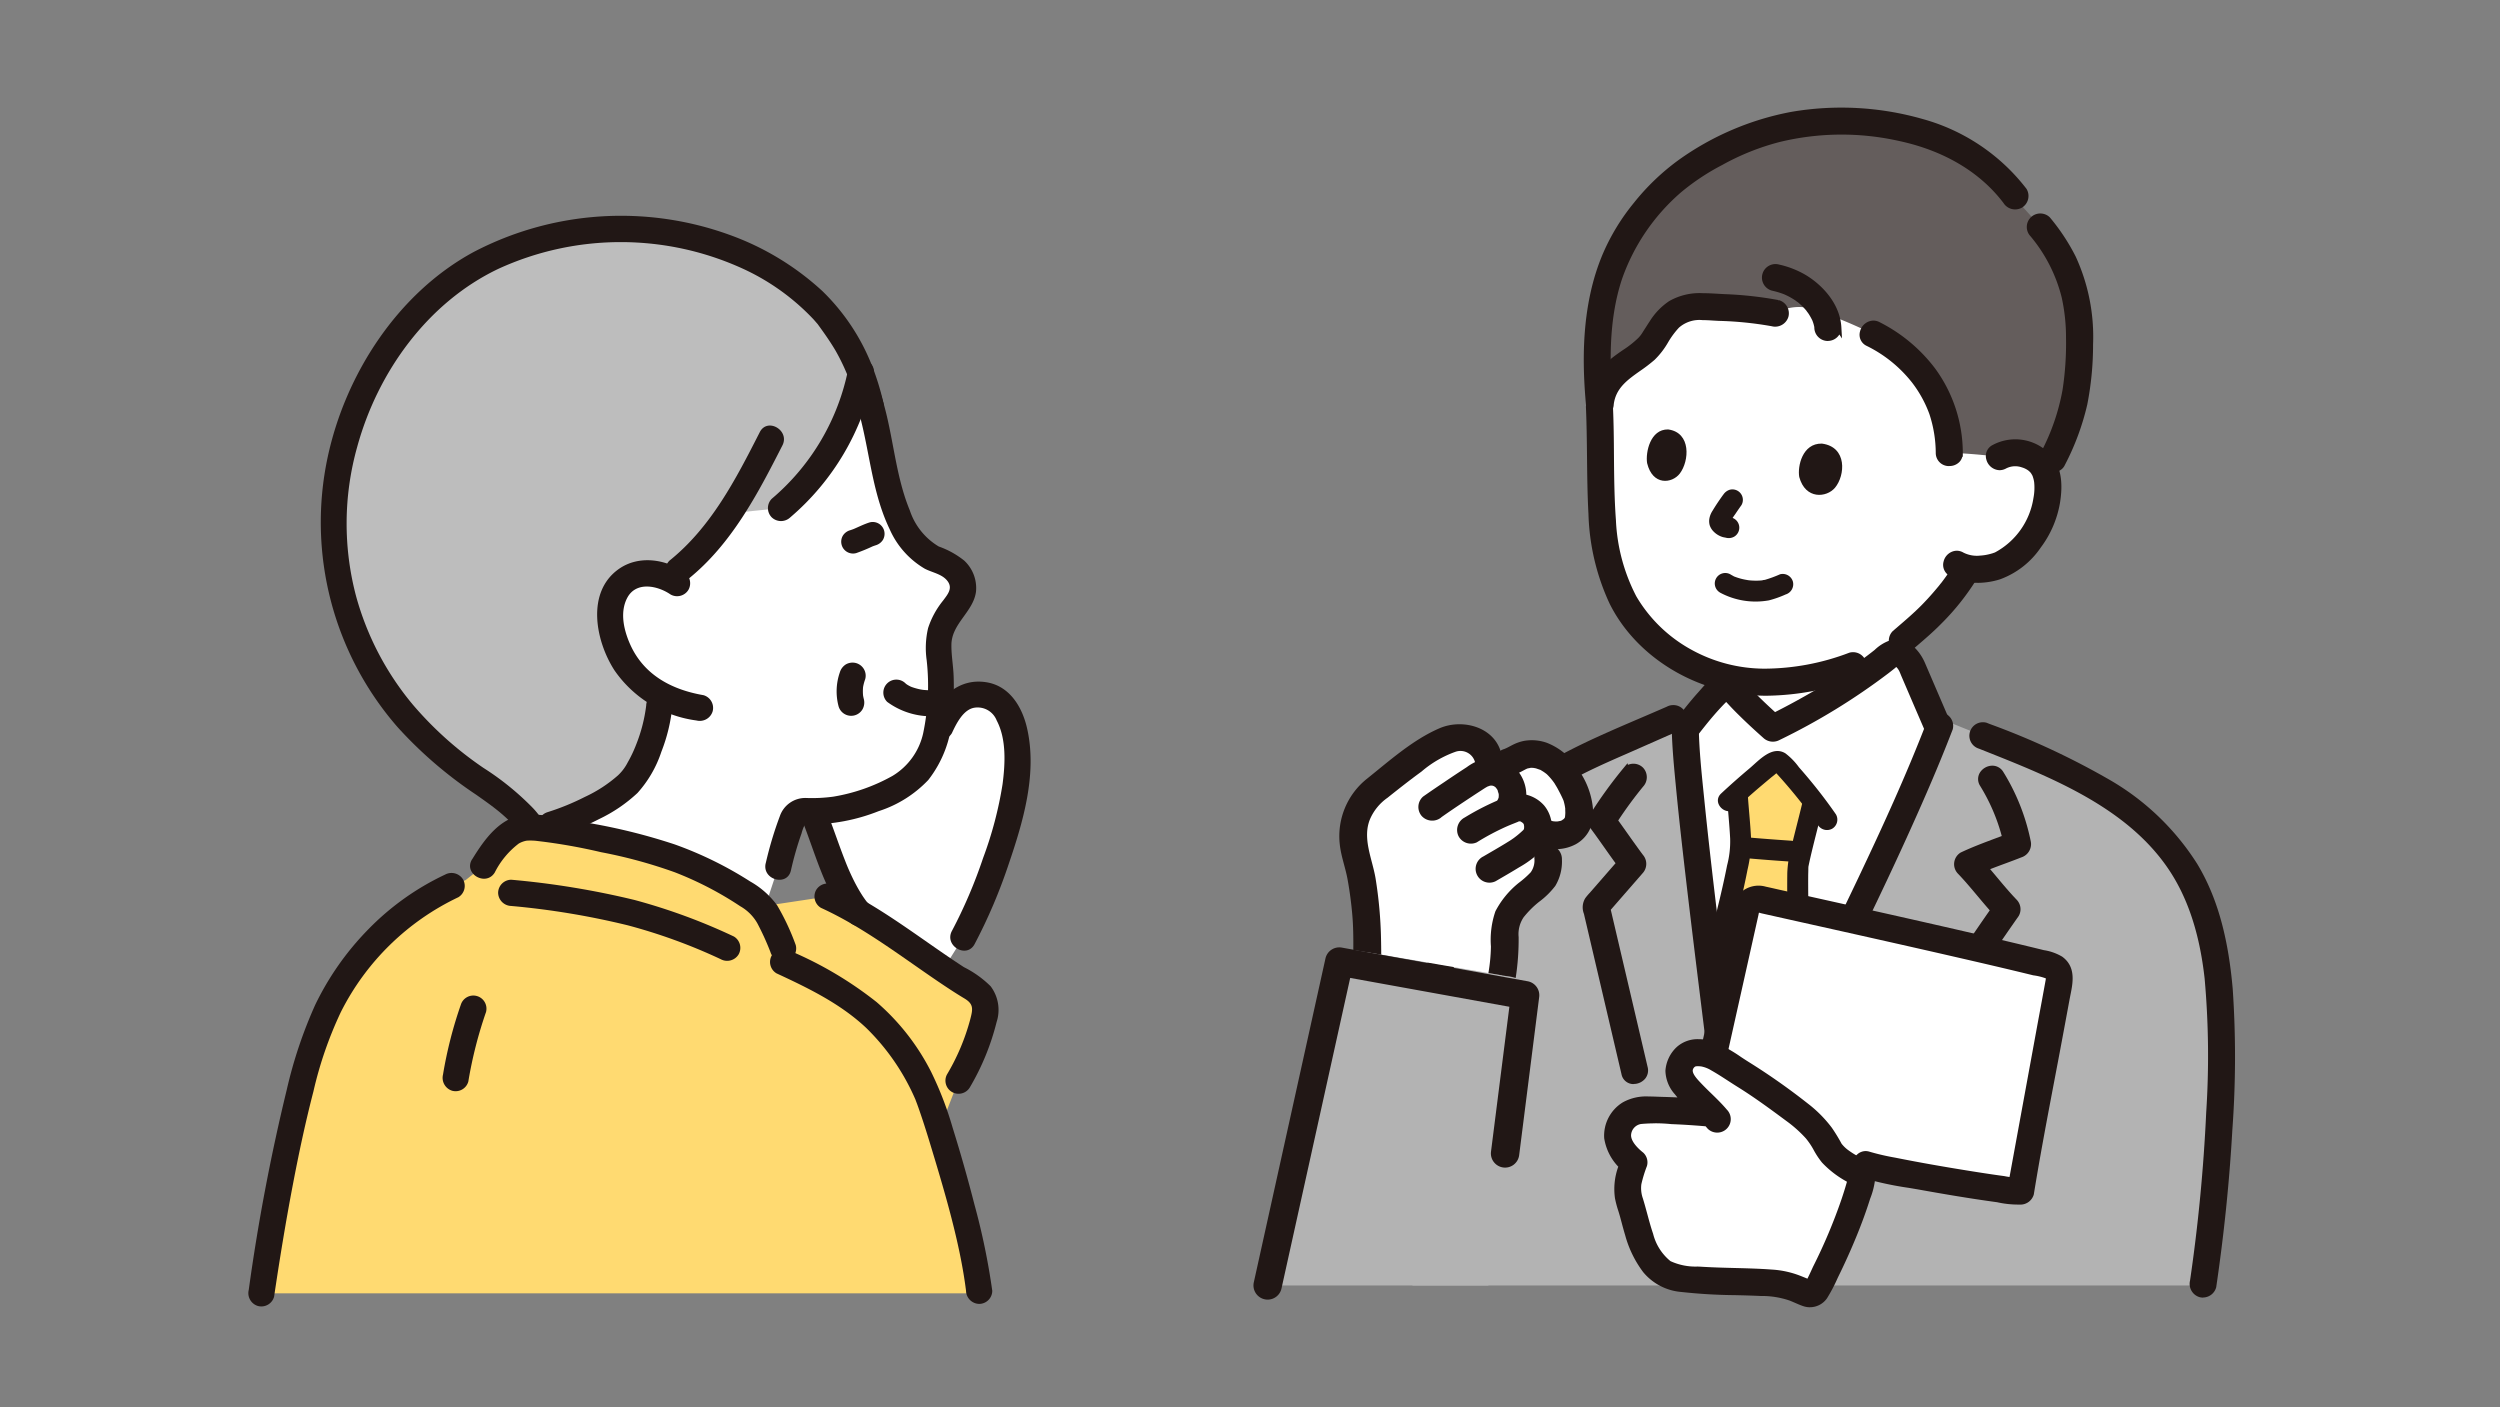 <svg xmlns="http://www.w3.org/2000/svg" xmlns:xlink="http://www.w3.org/1999/xlink" width="302" height="170" viewBox="0 0 302 170">
  <rect x="0" y="0" width="302" height="170" fill="#808080" stroke="none"/>
  <defs>
    <clipPath id="clip-path">
      <rect id="長方形_556" data-name="長方形 556" width="240" height="144.919" fill="none"/>
    </clipPath>
  </defs>
  <g id="about_ability_img07" transform="translate(-333 -2305)">
    <rect id="長方形_549" data-name="長方形 549" width="302" height="170" transform="translate(333 2305)" fill="none"/>
    <g id="グループ_887" data-name="グループ 887" transform="translate(363 2318)">
      <g id="グループ_886" data-name="グループ 886" clip-path="url(#clip-path)">
        <path id="パス_2446" data-name="パス 2446" d="M332.734,165.007c-1.459-11.839-3.142-25.882-3.24-30.7.829-1.072,1.514-1.949,2.291-2.847.585-.676,1.224-1.364,2.017-2.156a1.064,1.064,0,0,1,1.277-.046,56.1,56.1,0,0,0,4.993,4.91,71.845,71.845,0,0,0,14-8.745c.981-.8,2.121-.018,2.679,1.013l3.009,7,.336.781c-5.615,14.5-16.006,34.529-22.678,47.947H334.8c-.26-2.689-1.114-9.458-2.062-17.16" transform="translate(-155.915 -59.195)" fill="#fff"/>
        <path id="パス_2447" data-name="パス 2447" d="M269.408,183.214c.607-4.607,1.2-16.292,2.639-20.7,1.762-5.408,4.66-10.585,9.069-14.177a25.923,25.923,0,0,1,2.622-1.86,61.459,61.459,0,0,1,7.876-3.93l8.243-3.629.04,1.934c.162,7.946,4.643,41.032,5.3,47.856h2.62c6.848-13.772,17.613-34.512,23.115-49.085,11.01,4.622,24.019,8.4,29.9,19.176,2.277,4.171,3.255,9.181,3.629,14.215.232,3.123.233,6.256.167,9.2a206.118,206.118,0,0,1-2.2,25.8H266.945c1.565-11.395,2.463-24.8,2.463-24.8" transform="translate(-126.317 -65.733)" fill="#b3b3b3"/>
        <path id="パス_2448" data-name="パス 2448" d="M338.71,162.059a13.438,13.438,0,0,0,.285-2.4c-.041-1.33-.306-4.062-.407-5.6,0,0-.011-.127-.025-.324,1.356-1.226,2.5-2.171,3.877-3.319.335-.28.753-.586,1.165-.443a1.211,1.211,0,0,1,.48.372c1.34,1.506,2.524,2.868,3.694,4.388-.053.216-.089.378-.089.378-.555,2.345-1.731,6.73-1.791,7.553-.074,1.041.008,11.34.463,16.31l.105,2.458c-2.251,4.5-4.4,8.749-6.255,12.485h-2.62c-.272-2.81-1.191-10.073-2.19-18.2l.548-2.037c.952-3.668,2.2-8.556,2.761-11.625" transform="translate(-158.71 -70.951)" fill="#ffda71"/>
        <path id="パス_2449" data-name="パス 2449" d="M339.154,154.459q1.439-1.346,2.941-2.621.685-.579,1.373-1.153a8.24,8.24,0,0,0,.658-.545l.164-.1a2.606,2.606,0,0,1-.453-.043,3.453,3.453,0,0,0,.239.272,63.476,63.476,0,0,1,4.976,6.2,1.3,1.3,0,0,0,1.73.454,1.275,1.275,0,0,0,.454-1.729q-1.4-2.025-2.963-3.922-.737-.9-1.507-1.772a7.983,7.983,0,0,0-1.642-1.686c-1.611-.976-3.2.871-4.32,1.815-1.172.986-2.321,2-3.439,3.042-1.191,1.114.6,2.9,1.788,1.788Z" transform="translate(-159.453 -69.815)" fill="#211715"/>
        <path id="パス_2450" data-name="パス 2450" d="M336.679,156.629c.117,1.729.3,3.455.39,5.186a11.408,11.408,0,0,1-.369,3.237c-.721,3.652-1.682,7.26-2.616,10.862a1.265,1.265,0,0,0,2.438.672c.948-3.654,1.926-7.314,2.647-11.021a15.616,15.616,0,0,0,.43-3.679c-.082-1.755-.275-3.5-.394-5.258a1.3,1.3,0,0,0-1.264-1.264,1.275,1.275,0,0,0-1.264,1.264Z" transform="translate(-158.066 -73.518)" fill="#211715"/>
        <path id="パス_2451" data-name="パス 2451" d="M354.737,158.315c-.443,1.862-.936,3.712-1.381,5.574a13.724,13.724,0,0,0-.474,3.052c-.037,3.2.042,6.4.152,9.6.068,1.992.152,3.987.331,5.972a1.3,1.3,0,0,0,1.264,1.264,1.273,1.273,0,0,0,1.264-1.264c-.323-3.582-.392-7.194-.451-10.788-.024-1.453-.042-2.906-.034-4.359,0-.355.022-.711.017-1.065,0-.05.011-.1.01-.149.006.4-.017.114.012-.031.071-.35.145-.7.226-1.048.471-2.036,1.018-4.053,1.5-6.086.376-1.58-2.062-2.257-2.439-.672Z" transform="translate(-166.978 -74.486)" fill="#211715"/>
        <path id="パス_2452" data-name="パス 2452" d="M341.659,169.779c1.9.173,3.809.316,5.714.445a1.271,1.271,0,0,0,1.264-1.264,1.294,1.294,0,0,0-1.264-1.264c-1.905-.131-3.812-.272-5.714-.445a1.269,1.269,0,0,0-1.264,1.264,1.3,1.3,0,0,0,1.264,1.264" transform="translate(-161.073 -79.142)" fill="#211715"/>
        <path id="パス_2453" data-name="パス 2453" d="M312.146,189.095a1.466,1.466,0,0,1-1.478-1.189l-4.54-19.378a2.124,2.124,0,0,1,.169-1.9,6.913,6.913,0,0,1,.517-.617c.07-.077.14-.154.206-.232l2.929-3.364c-.459-.628-.908-1.263-1.356-1.9-.547-.775-1.112-1.576-1.687-2.347a1.61,1.61,0,0,1-.02-1.686,53.914,53.914,0,0,1,4.045-5.586l.465-.562.051.2a1.645,1.645,0,0,1,1.816.333,1.674,1.674,0,0,1,.009,2.3,48.5,48.5,0,0,0-3,4.081c.3.416.6.834.894,1.253l.391.552q.513.725,1.032,1.444.226.314.457.629l.211.282a1.667,1.667,0,0,1-.051,2.23l-3.834,4.4q2.231,9.507,4.456,19.015a1.58,1.58,0,0,1-.287,1.369,1.81,1.81,0,0,1-1.392.66" transform="translate(-144.79 -71.138)" fill="#211715"/>
        <path id="パス_2454" data-name="パス 2454" d="M375.238,190.609a1.62,1.62,0,0,1-1.4-2.446c2.126-3.084,4.213-6.234,6.231-9.281,2.295-3.465,4.666-7.045,7.088-10.514-.5-.569-.994-1.156-1.471-1.726-.757-.9-1.54-1.84-2.367-2.7a1.645,1.645,0,0,1,.331-2.558c1.406-.665,2.844-1.2,4.234-1.722l.724-.271a22.676,22.676,0,0,0-2.616-6.061l0,0,0,0a1.508,1.508,0,0,1-.05-1.554,1.8,1.8,0,0,1,1.526-.883,1.545,1.545,0,0,1,1.34.78,25.39,25.39,0,0,1,3.295,8.319,1.682,1.682,0,0,1-1.134,1.981c-.647.259-1.328.51-2.008.762-.577.213-1.17.432-1.754.661q.417.491.829.986c.757.905,1.54,1.841,2.367,2.7a1.646,1.646,0,0,1,.252,1.972c-2.675,3.8-5.264,7.7-7.768,11.485-2.027,3.06-4.122,6.223-6.244,9.3a1.637,1.637,0,0,1-1.4.778" transform="translate(-176.796 -71.4)" fill="#211715"/>
        <path id="パス_2455" data-name="パス 2455" d="M333.331,190.225A1.661,1.661,0,0,1,331.7,188.6c-.2-2.052-.461-4.163-.712-6.205,0,0-.68-5.525-.926-7.512-.661-5.347-1.345-10.877-1.978-16.321-.389-3.346-.8-6.95-1.156-10.629l-.049-.51c-.211-2.185-.429-4.445-.479-6.679a1.518,1.518,0,0,1,.419-1.124,1.658,1.658,0,0,1,1.186-.473,1.6,1.6,0,0,1,1.661,1.581c.054,2.52.316,5.083.568,7.562l.08.78c.735,7.278,1.646,14.663,2.527,21.8l.085.692q.294,2.385.6,4.769c.446,3.478.906,7.073,1.278,10.624h.144q2.228-4.453,4.459-8.9c2.962-5.9,6.392-12.77,9.613-19.566,2.755-5.81,5.652-12.091,8.181-18.656a1.632,1.632,0,0,1,3.137.9c-1.234,3.208-2.628,6.534-4.4,10.508-3.165,7.109-6.546,14.04-9.436,19.884q-2.507,5.065-5.052,10.111-2.046,4.075-4.081,8.155a1.634,1.634,0,0,1-1.414.83Z" transform="translate(-154.45 -65.622)" fill="#211715"/>
        <path id="パス_2456" data-name="パス 2456" d="M422.88,210.448a1.643,1.643,0,0,1-.426-.056,1.68,1.68,0,0,1-1.146-2c.982-6.676,1.641-13.516,1.953-20.3a105.056,105.056,0,0,0-.189-16.176c-.618-5.574-2.106-9.99-4.551-13.5-5.063-7.268-14.024-10.829-21.928-13.97l-.775-.308a1.631,1.631,0,0,1,.476-3.194,1.626,1.626,0,0,1,.427.057l.439.172a92.3,92.3,0,0,1,14.637,6.845,30.679,30.679,0,0,1,10.381,10.04c2.37,3.935,3.731,8.734,4.286,15.1a120.872,120.872,0,0,1-.045,17.045c-.35,6.205-1.006,12.6-1.949,18.992a1.659,1.659,0,0,1-1.59,1.242" transform="translate(-186.752 -66.697)" fill="#211715"/>
        <path id="パス_2457" data-name="パス 2457" d="M269.125,179.976a1.644,1.644,0,0,1-1.632-1.632l.035-.3a97.731,97.731,0,0,1,2.834-15.683,36.456,36.456,0,0,1,5.341-11.231,28.188,28.188,0,0,1,9.7-8.253c3-1.59,6.193-2.957,9.281-4.279,1.085-.465,2.169-.929,3.245-1.4a1.617,1.617,0,0,1,.775-.193,1.625,1.625,0,0,1,.838,3.031L293.96,142.5l-.951.417c-2.265.991-4.607,2.018-6.793,3.241a24.2,24.2,0,0,0-8.508,7.807c-4.81,7.3-5.946,16.4-6.948,24.427v.008a1.659,1.659,0,0,1-.031.247l-.008.068h-.006a1.663,1.663,0,0,1-1.577,1.264h-.011Z" transform="translate(-126.577 -64.83)" fill="#211715"/>
        <path id="パス_2458" data-name="パス 2458" d="M129.58,148.93c1.561,3.775,2.892,8.986,5.517,12.014l.034.04c3.493,2.054,7,4.625,10.141,6.758l2.4-3.834a68.051,68.051,0,0,0,5.144-12.969c1.359-4.44,2.493-11.8-.575-15.283a3.977,3.977,0,0,0-3.347-1.079c-1.725.152-3.146,2.026-3.961,3.842l-5.9,4.04Z" transform="translate(-61.317 -63.661)" fill="#fff"/>
        <path id="パス_2459" data-name="パス 2459" d="M34.349,92.566c2.681,2.049,7.03,4.537,9.085,7.59a96.837,96.837,0,0,1,14.811,2.915,41.294,41.294,0,0,1,12.713,6.356,3.559,3.559,0,0,1,.563.634l1.705-5.15a41.922,41.922,0,0,1,1.645-5.488,1.584,1.584,0,0,1,1.679-1.247c3.3.292,8.077-1.034,11.4-2.965a9.092,9.092,0,0,0,4.124-5.425,19.191,19.191,0,0,0,.724-4.8,45.33,45.33,0,0,0-.248-6.931,7.309,7.309,0,0,1,1.091-3.335c1.009-1.566,2.835-2.972,1.393-5.125a4.443,4.443,0,0,0-2.348-1.648c-4.705-1.563-6.037-8.041-7.01-12.708a36.734,36.734,0,0,0-1.328-6.179A25.67,25.67,0,0,0,79.306,38.49c-1.137-1.537-7.388-8.232-18.736-10.061a37.23,37.23,0,0,0-16.962.951c-5.716,1.764-14.82,5.579-21.03,19.438a35.711,35.711,0,0,0,8.743,41.171c1.066,1,2.094,1.852,3.028,2.577" transform="translate(-9.208 -13.186)" fill="#fff"/>
        <path id="パス_2460" data-name="パス 2460" d="M60.6,28.423a37.22,37.22,0,0,0-16.962.951c-5.716,1.764-14.821,5.579-21.03,19.438a36.934,36.934,0,0,0-2.758,19.647A37.449,37.449,0,0,0,34.383,92.554c2.774,2.12,7.332,4.709,9.287,7.909l2.154-.648c3.131-.964,8.148-3.309,9.891-5.619a19.886,19.886,0,0,0,3.175-8.785s-.064-.623-.147-1.409a11.442,11.442,0,0,1-5.511-7.294c-.528-1.9-.353-4.385.925-5.844a4.538,4.538,0,0,1,3.615-1.426,5.13,5.13,0,0,1,2.184.535A28.114,28.114,0,0,0,67.333,62.2c2.446-.251,6.249-.638,6.249-.638a28.754,28.754,0,0,0,9.645-16.333,27.024,27.024,0,0,0-3.887-6.742c-1.109-1.5-7.091-7.911-17.928-9.919q-.4-.073-.808-.141" transform="translate(-9.241 -13.183)" fill="#bdbdbd"/>
        <path id="パス_2461" data-name="パス 2461" d="M118.583,120.952c-.441,1.99,2.615,2.832,3.055.842a39.117,39.117,0,0,1,1.279-4.466,5.571,5.571,0,0,1,.34-.944c.141-.241-.016-.15.428-.143a22.588,22.588,0,0,0,8.56-1.605,14.25,14.25,0,0,0,5.984-3.761,13.86,13.86,0,0,0,2.9-7.582,35.743,35.743,0,0,0,.165-4.849c-.033-1.3-.292-2.639-.271-3.932.04-2.542,2.654-3.954,2.971-6.391a4.528,4.528,0,0,0-1.42-3.744,10.52,10.52,0,0,0-3.083-1.709A8,8,0,0,1,136,78.317c-1.928-4.665-2-9.828-3.69-14.568-.679-1.909-3.743-1.082-3.055.842,1.87,5.229,1.873,10.944,4.313,16a10.357,10.357,0,0,0,4.22,4.753c.9.48,2.121.643,2.767,1.506.662.884.007,1.617-.548,2.366a10.363,10.363,0,0,0-1.8,3.305,10.519,10.519,0,0,0-.173,3.881,28.011,28.011,0,0,1-.424,8.83,8.028,8.028,0,0,1-3.694,5.143,21.906,21.906,0,0,1-7.162,2.514,19.014,19.014,0,0,1-3.311.159,3.249,3.249,0,0,0-3.132,2.16,44.056,44.056,0,0,0-1.721,5.738Z" transform="translate(-56.092 -29.653)" fill="#211715"/>
        <path id="パス_2462" data-name="パス 2462" d="M81.528,48.258c.472,1.987,3.527,1.138,3.055-.842a31.392,31.392,0,0,0-1.267-4.2,25.615,25.615,0,0,0-6.106-9.311,33.021,33.021,0,0,0-11.231-6.8,38.423,38.423,0,0,0-30.873,2.06c-9.179,4.952-15.532,14.781-17.671,24.842A37.636,37.636,0,0,0,25.911,86.6a50.518,50.518,0,0,0,9.474,8.142c1.983,1.4,4.193,2.914,5.5,5.01,1.129,1.816.929,4.222.812,6.3-.115,2.041,3.055,2.028,3.169,0a30.288,30.288,0,0,0-.025-3.627,9.484,9.484,0,0,0-2.56-6.03,33.163,33.163,0,0,0-5.98-4.87A42.775,42.775,0,0,1,27.68,83.8a34.758,34.758,0,0,1-6.8-13.026,34.237,34.237,0,0,1,.131-18.053c2.47-9.033,8.5-17.436,17.061-21.512a35.472,35.472,0,0,1,29.682.058A27.45,27.45,0,0,1,76.1,37.28c.155.17.3.343.454.517.4.469-.269-.387.217.282.706.972,1.395,1.954,2.008,2.989a25.283,25.283,0,0,1,2.751,7.186Z" transform="translate(-7.861 -11.738)" fill="#211715"/>
        <path id="パス_2463" data-name="パス 2463" d="M9.313,191.133c-2.625,7.982-4.777,19.751-6.322,30.209H89.732c-.522-4.789-3.033-14.06-4.829-19.784l.086-.218,2.185-5.639a25.644,25.644,0,0,0,3.258-8.244,2.808,2.808,0,0,0-1.267-2.842c-4.937-2.856-11.624-8.438-17.782-11.211l-7.946,1.2a2.837,2.837,0,0,0-.272-.268,41.306,41.306,0,0,0-12.713-6.356,95.47,95.47,0,0,0-14.868-2.914c-2-.062-3.526.969-5.771,4.643l-2.154,1.716a31.02,31.02,0,0,0-14.533,11.884,32.52,32.52,0,0,0-3.813,7.825" transform="translate(-1.415 -78.107)" fill="#ffda71"/>
        <path id="パス_2464" data-name="パス 2464" d="M88.847,107.923a1.6,1.6,0,0,0,2.168-.568,1.625,1.625,0,0,0-.568-2.168c-2.263-1.552-5.444-2.007-7.808-.368-4.035,2.8-2.845,8.745-.561,12.275a14.328,14.328,0,0,0,9.908,6.053,1.621,1.621,0,0,0,1.95-1.109,1.6,1.6,0,0,0-1.109-1.949c-3.86-.666-7.224-2.459-8.865-6.154-.753-1.7-1.263-3.858-.346-5.6,1.073-2.035,3.682-1.475,5.229-.413Z" transform="translate(-37.847 -49.112)" fill="#211715"/>
        <path id="パス_2465" data-name="パス 2465" d="M122.006,193.141a1.621,1.621,0,0,0-2.168.568,1.6,1.6,0,0,0,.569,2.168c3.853,1.788,7.721,3.657,10.844,6.6a27.09,27.09,0,0,1,5.9,8.556c.161.348-.1-.29.05.121.067.188.141.37.209.555.154.422.3.847.445,1.272.407,1.2.788,2.419,1.156,3.635,1.726,5.689,3.578,11.894,4.291,17.609a1.624,1.624,0,0,0,1.585,1.584,1.593,1.593,0,0,0,1.585-1.584,83.033,83.033,0,0,0-2.15-10.409q-1.2-4.69-2.643-9.308a41.188,41.188,0,0,0-2.586-6.717,27.635,27.635,0,0,0-6.588-8.437,45.242,45.242,0,0,0-10.5-6.214Z" transform="translate(-56.606 -91.297)" fill="#211715"/>
        <path id="パス_2466" data-name="パス 2466" d="M58.862,177.052a1.6,1.6,0,0,0-1.585,1.585,1.63,1.63,0,0,0,1.585,1.584,94.737,94.737,0,0,1,14.058,2.333,66.932,66.932,0,0,1,11.237,4.091,1.622,1.622,0,0,0,2.168-.569,1.6,1.6,0,0,0-.569-2.167,71.458,71.458,0,0,0-11.994-4.41A100.532,100.532,0,0,0,58.862,177.052Z" transform="translate(-27.103 -83.78)" fill="#211715"/>
        <path id="パス_2467" data-name="パス 2467" d="M51.083,167.5c-1.077,1.741,1.666,3.33,2.736,1.6a10.07,10.07,0,0,1,2.9-3.5,2.931,2.931,0,0,1,.965-.352,6.854,6.854,0,0,1,1.335.045,67.794,67.794,0,0,1,7.643,1.347,58.661,58.661,0,0,1,8.92,2.432,41.089,41.089,0,0,1,7.9,4.1,5.488,5.488,0,0,1,2.046,2.03,32.38,32.38,0,0,1,1.593,3.492,1.626,1.626,0,0,0,1.95,1.109,1.593,1.593,0,0,0,1.109-1.949,28.7,28.7,0,0,0-2.249-4.8,10.291,10.291,0,0,0-3.248-2.874,44.883,44.883,0,0,0-9.141-4.486A71.225,71.225,0,0,0,65.4,163.152c-1.489-.294-2.979-.568-4.484-.785a15.5,15.5,0,0,0-3.224-.284c-3.16.22-5.075,2.944-6.6,5.418Z" transform="translate(-24.056 -76.696)" fill="#211715"/>
        <path id="パス_2468" data-name="パス 2468" d="M25.36,178.436a1.6,1.6,0,0,0,.569-2.168,1.631,1.631,0,0,0-2.168-.568,31.97,31.97,0,0,0-9.489,6.834A34.278,34.278,0,0,0,8.092,191.4,54.442,54.442,0,0,0,4.649,201.65a242.3,242.3,0,0,0-4.6,24.211,1.625,1.625,0,0,0,1.109,1.949,1.6,1.6,0,0,0,1.95-1.109c.675-4.552,1.418-9.1,2.282-13.616.718-3.76,1.513-7.5,2.475-11.207a46.787,46.787,0,0,1,3.306-9.569,30.536,30.536,0,0,1,14.193-13.876Z" transform="translate(0 -83.045)" fill="#211715"/>
        <path id="パス_2469" data-name="パス 2469" d="M131.911,59.63a1.616,1.616,0,0,0-1.108-1.949,1.6,1.6,0,0,0-1.95,1.109A27.6,27.6,0,0,1,119.6,74.524a1.6,1.6,0,0,0,0,2.242,1.628,1.628,0,0,0,2.241,0,30.375,30.375,0,0,0,10.073-17.133Z" transform="translate(-56.375 -27.269)" fill="#211715"/>
        <path id="パス_2470" data-name="パス 2470" d="M109.785,75.307c.925-1.816-1.811-3.422-2.736-1.6-2.882,5.658-5.869,11.479-10.921,15.528a1.6,1.6,0,0,0,0,2.24,1.632,1.632,0,0,0,2.241,0c5.246-4.2,8.424-10.291,11.416-16.172Z" transform="translate(-45.27 -34.498)" fill="#211715"/>
        <path id="パス_2471" data-name="パス 2471" d="M82.716,135.681a1.6,1.6,0,0,0-1.585-1.585,1.626,1.626,0,0,0-1.584,1.585,18.879,18.879,0,0,1-1.222,4.741,15.45,15.45,0,0,1-1.013,2.133,5.655,5.655,0,0,1-1.178,1.567,16.516,16.516,0,0,1-3.985,2.594,29.263,29.263,0,0,1-4.505,1.842c-1.943.607-1.108,3.665.842,3.056a34.38,34.38,0,0,0,5.361-2.211,18.3,18.3,0,0,0,4.65-3.16,14,14,0,0,0,2.884-4.979A20.567,20.567,0,0,0,82.716,135.681Z" transform="translate(-31.486 -63.454)" fill="#211715"/>
        <path id="パス_2472" data-name="パス 2472" d="M158.691,161.735c-.962,1.8,1.774,3.4,2.736,1.6a64.161,64.161,0,0,0,4.089-9.574c1.769-5.184,3.5-10.969,2.258-16.478-.588-2.6-2.11-5.146-4.939-5.587-3.3-.517-5.579,1.742-6.886,4.553a1.621,1.621,0,0,0,.569,2.167,1.6,1.6,0,0,0,2.168-.568c.515-1.107,1.376-2.892,2.76-3.079a2.477,2.477,0,0,1,2.656,1.554c1.191,2.261,1.023,5.229.706,7.685a45.811,45.811,0,0,1-2.347,8.909,59.012,59.012,0,0,1-3.769,8.817Z" transform="translate(-73.698 -62.283)" fill="#211715"/>
        <path id="パス_2473" data-name="パス 2473" d="M129.691,160.027a1.624,1.624,0,0,0-1.949-1.109,1.594,1.594,0,0,0-1.109,1.95c1.767,4.3,2.841,9.1,5.923,12.713a1.6,1.6,0,0,0,2.242,0,1.627,1.627,0,0,0,0-2.24,5.935,5.935,0,0,1-.375-.468c-.15-.211-.3-.425-.435-.643-.272-.426-.519-.865-.757-1.313a27.558,27.558,0,0,1-1.253-2.782c-.8-2.025-1.462-4.1-2.29-6.109Z" transform="translate(-59.896 -75.176)" fill="#211715"/>
        <path id="パス_2474" data-name="パス 2474" d="M132.193,178.118a1.622,1.622,0,0,0-2.168.568,1.6,1.6,0,0,0,.569,2.168c5.09,2.327,9.562,5.781,14.171,8.907,1.036.7,2.082,1.395,3.157,2.037,1.147.685,1.03,1.289.713,2.512a26.2,26.2,0,0,1-2.813,6.674,1.586,1.586,0,0,0,2.736,1.6,29.587,29.587,0,0,0,3.257-7.928,4.736,4.736,0,0,0-.729-4.337,12.584,12.584,0,0,0-3.221-2.3c-5.174-3.363-10.025-7.322-15.669-9.9Z" transform="translate(-61.426 -84.188)" fill="#211715"/>
        <path id="パス_2475" data-name="パス 2475" d="M138.35,129.269a1.565,1.565,0,0,0-.159-1.221,1.6,1.6,0,0,0-.95-.728,1.622,1.622,0,0,0-1.222.158,1.71,1.71,0,0,0-.728.951,7.018,7.018,0,0,0-.163,4.093,1.584,1.584,0,0,0,2.9.379,1.658,1.658,0,0,0,.159-1.221,5.873,5.873,0,0,1-.124-.625l.056.42a5.669,5.669,0,0,1-.005-1.445l-.056.421a5.58,5.58,0,0,1,.291-1.18Z" transform="translate(-63.834 -60.222)" fill="#211715"/>
        <path id="パス_2476" data-name="パス 2476" d="M49.8,205.539a1.585,1.585,0,0,0-3.055-.842,50.9,50.9,0,0,0-2.148,8.428,1.631,1.631,0,0,0,1.109,1.949,1.591,1.591,0,0,0,1.949-1.109,50.9,50.9,0,0,1,2.148-8.428Z" transform="translate(-21.082 -96.311)" fill="#211715"/>
        <path id="パス_2477" data-name="パス 2477" d="M137,96.023a1.526,1.526,0,0,0-.856.656,1.44,1.44,0,0,0-.142,1.1v0a1.427,1.427,0,0,0,1.754,1,21.066,21.066,0,0,0,2.032-.837l-.341.142a7.21,7.21,0,0,1,.691-.258,1.534,1.534,0,0,0,.856-.657,1.44,1.44,0,0,0,.142-1.1v0a1.427,1.427,0,0,0-1.754-1c-.7.219-1.353.554-2.026.84l.341-.142a7.186,7.186,0,0,1-.693.256Z" transform="translate(-64.332 -44.962)" fill="#211715"/>
        <path id="パス_2478" data-name="パス 2478" d="M151.979,132.807l-.07-.033a.661.661,0,0,1,.119.049l-.027-.008-.022-.008" transform="translate(-71.883 -62.828)" fill="#211715"/>
        <path id="パス_2479" data-name="パス 2479" d="M146.069,133.849a1.573,1.573,0,0,1,2.225-2.225c.014.014.04.037.067.061.057.04.126.088.156.106.11.067.222.129.336.186.025.009.048.023.073.034-.035-.01-.029,0,.07.033.031.015.063.026.093.043a.4.4,0,0,0-.044-.027,7.841,7.841,0,0,0,1.093.3c.036.007.219.032.245.038.064.006.128.014.192.019.272.022.551.034.826.034.251,0,.5-.008.752-.027.109-.008.219-.02.328-.033l.043-.007c0,.493-.012.986-.033,1.479-.013.561-.059,1.119-.121,1.676a8.965,8.965,0,0,1-6.3-1.688" transform="translate(-68.901 -62.066)" fill="#211715"/>
        <path id="パス_2480" data-name="パス 2480" d="M342.619,131.459c-.941-.91-1.762-1.766-2.522-2.631v-1.063a22.379,22.379,0,0,0,4.4.413,27.108,27.108,0,0,0,2.712-.135,36.006,36.006,0,0,0,7.577-1.862,29.842,29.842,0,0,0,4.305-2v.814a71.846,71.846,0,0,1-14,8.745c-.919-.817-1.733-1.567-2.472-2.28" transform="translate(-160.932 -58.761)" fill="#fff"/>
        <path id="パス_2481" data-name="パス 2481" d="M358,58a3.9,3.9,0,0,1,2.859-.369A3.523,3.523,0,0,1,363.6,59.9c.685,1.943-.022,5.11-1.135,6.933a10.211,10.211,0,0,1-4.241,4.186,7.427,7.427,0,0,1-4.074.474l-.351.591c-.52.879-1.7,2.394-1.7,2.394a32.634,32.634,0,0,1-4.016,4.206l-1.783,1.537a28.064,28.064,0,0,1-5.953,3.035,36.008,36.008,0,0,1-7.577,1.862,27.113,27.113,0,0,1-2.712.135,19.766,19.766,0,0,1-14.606-6c-3.979-3.886-5.359-9.584-5.492-15.761-.077-3.562-.077-7.428-.245-11.3,0,0-3.239-18.732,21.528-18.732C364.5,33.449,358,58,358,58" transform="translate(-146.487 -15.83)" fill="#fff"/>
        <path id="パス_2482" data-name="パス 2482" d="M376.577,189.528c-7.855-2.01-28.237-6.5-35-8.02a1.486,1.486,0,0,0-1.771,1.122l-3.873,17.332-.14.487a28.149,28.149,0,0,1,2.778,1.677,51.073,51.073,0,0,1,4.553,3.019c2.971,2.223,5.166,3.4,6.8,6.685.384.773,2.055,1.907,3.221,2.581l1.175-.832c2.379.781,17.543,3.343,18.673,3.172l.113-.7.427-2.638c1-5.426,3.309-17.559,4.136-22.19a1.486,1.486,0,0,0-1.091-1.7" transform="translate(-158.898 -85.872)" fill="#fff"/>
        <path id="パス_2483" data-name="パス 2483" d="M338.272,244.833a64.087,64.087,0,0,0,5.146-12.668.843.843,0,0,0-.409-.948c-1.168-.656-3.011-1.877-3.416-2.695-1.63-3.286-3.826-4.462-6.8-6.685a51.248,51.248,0,0,0-4.553-3.019c-.989-.6-2.72-1.927-3.91-2.028s-1.828-.068-2.5.927a2.041,2.041,0,0,0-.322,1.985,7.828,7.828,0,0,0,1.614,2.118c.695.719,1.541,1.486,2.272,2.259a79.654,79.654,0,0,0-8.021-.4,3.622,3.622,0,0,0-2.021.51,3.585,3.585,0,0,0-1.159,1.374,2.769,2.769,0,0,0,0,2.208,6.015,6.015,0,0,0,1.747,2.217c-.635,1.913-1.106,2.882-.478,4.826.712,2.2,1.115,4.947,2.543,6.977a5.418,5.418,0,0,0,1.521,1.533,6.132,6.132,0,0,0,1.839.632c3.748.547,8.866.311,12.415.722A17.842,17.842,0,0,1,336.9,245.8a.849.849,0,0,0,1.07-.385q.155-.289.305-.578" transform="translate(-148.566 -102.567)" fill="#fff"/>
        <path id="パス_2484" data-name="パス 2484" d="M338.1,3.111A30.273,30.273,0,0,0,323.017,7.33a22.948,22.948,0,0,0-6.224,4.745,24.068,24.068,0,0,0-4.641,6.312,25.031,25.031,0,0,0-2.629,9.595,55,55,0,0,0,.13,9.873c.189-4.934,4.49-5.528,6.227-7.916.96-1.321,1.65-2.926,3.087-3.757a6.731,6.731,0,0,1,3.681-.641,56.353,56.353,0,0,1,8.209.768,5.785,5.785,0,0,1,4.3-.566,58.1,58.1,0,0,1,7.5,3.08,15.938,15.938,0,0,1,7.013,6.363,15.136,15.136,0,0,1,2.188,8c2.107,0,6.041.456,6.041.456a3.9,3.9,0,0,1,2.859-.369,3.518,3.518,0,0,1,2.735,2.263,28.561,28.561,0,0,0,3.756-10.494c1.28-11.221-1.047-15.692-6.578-21.637C356.2,6.467,349.211,4.015,342.161,3.294a35.208,35.208,0,0,0-4.062-.184" transform="translate(-146.388 -1.471)" fill="#645d5c"/>
        <path id="パス_2485" data-name="パス 2485" d="M355.6,81.077c-.228-1.279.369-4.083,2.732-4.036,3.082.4,2.825,3.846,1.588,5.328-1.013,1.214-3.58,1.455-4.32-1.292" transform="translate(-168.249 -36.455)" fill="#211715"/>
        <path id="パス_2486" data-name="パス 2486" d="M320.712,77.862c-.2-1.28.369-4.1,2.536-4.068,2.822.375,2.559,3.832,1.414,5.329-.938,1.225-3.293,1.487-3.949-1.261" transform="translate(-151.742 -34.919)" fill="#211715"/>
        <path id="パス_2487" data-name="パス 2487" d="M336.686,88.168c-.457.632-.9,1.281-1.3,1.953a2.563,2.563,0,0,0-.371.877,1.829,1.829,0,0,0,.033.9,1.956,1.956,0,0,0,.5.773,2.569,2.569,0,0,0,1.015.615c.147.049.3.063.452.1a1.331,1.331,0,0,0,.975-.127,1.264,1.264,0,0,0-.3-2.309,3.85,3.85,0,0,1-.527-.126l.3.127a1.284,1.284,0,0,1-.263-.158l.255.2a1.792,1.792,0,0,1-.241-.241l.2.255a.368.368,0,0,1-.05-.08l.128.3a.539.539,0,0,1-.034-.131l.045.336a.547.547,0,0,1,0-.093l-.045.336a1.027,1.027,0,0,1,.064-.241l-.127.3a8.006,8.006,0,0,1,.738-1.212c.241-.362.488-.721.742-1.074a1.264,1.264,0,0,0-1.428-1.857,1.444,1.444,0,0,0-.755.579Z" transform="translate(-158.509 -41.425)" fill="#211715"/>
        <path id="パス_2488" data-name="パス 2488" d="M336.843,109.06a9.065,9.065,0,0,0,5.942.955,12.387,12.387,0,0,0,2.01-.71,1.292,1.292,0,0,0,.883-1.556,1.279,1.279,0,0,0-1.555-.883,14.422,14.422,0,0,1-1.83.673c-.053.012-.34.03-.365.068.022-.033.255-.026.05-.008-.082.007-.163.015-.245.021a7.88,7.88,0,0,1-.864.008c-.139-.006-.277-.016-.416-.029-.069-.006-.139-.016-.208-.022.105.009.17.027.025,0-.289-.047-.575-.1-.858-.176a7.8,7.8,0,0,1-.795-.257c-.158-.06-.03.013.044.018a.7.7,0,0,1-.2-.1c-.115-.058-.228-.123-.339-.191a1.265,1.265,0,0,0-1.276,2.184Z" transform="translate(-159.096 -50.492)" fill="#211715"/>
        <path id="パス_2489" data-name="パス 2489" d="M328.053,134.471A1.631,1.631,0,0,1,326.9,134a1.681,1.681,0,0,1-.01-2.306c.932-1.207,1.8-2.316,2.773-3.393.1-.117.21-.237.316-.359.808-.925,1.724-1.974,3.141-1.974l.1,0a2.731,2.731,0,0,1,2,1.148c.417.454.879.94,1.346,1.41.681.686,1.445,1.412,2.331,2.218,2.351-1.189,4.675-2.5,6.912-3.894,1.173-.742,2.337-1.536,3.459-2.356.566-.412,1.124-.836,1.659-1.261a5.127,5.127,0,0,1,1.823-1.141,2.976,2.976,0,0,1,.789-.11c1.661,0,2.88,1.458,3.466,2.821l2.74,6.375a1.632,1.632,0,0,1-2.84,1.61l-1.217-2.823-1.528-3.559c-.032-.074-.063-.15-.093-.225-.056-.14-.112-.28-.18-.411a1.678,1.678,0,0,0-.35-.476q-.077.062-.149.13c-.279.224-.537.428-.8.63a77.966,77.966,0,0,1-13.164,8.066,1.684,1.684,0,0,1-1.945-.261c-1.128-1-2.037-1.849-2.851-2.651q-.6-.582-1.168-1.188-.235-.25-.467-.5l-.07.07c-.089.089-.177.176-.263.267-.4.417-.784.844-1.154,1.271-.728.841-1.432,1.742-2.068,2.562l.036.033-.274.28a1.631,1.631,0,0,1-1.153.473" transform="translate(-154.469 -57.722)" fill="#211715"/>
        <path id="パス_2490" data-name="パス 2490" d="M335.756,246a2.477,2.477,0,0,1-.757-.117c-.357-.116-.7-.266-1.029-.41-.231-.1-.461-.2-.694-.29a10.442,10.442,0,0,0-3.336-.546h-.149c-1.038-.049-2.057-.075-3.075-.1a64.229,64.229,0,0,1-6.462-.38,6.69,6.69,0,0,1-4.631-2.386,13.1,13.1,0,0,1-2.183-4.455c-.161-.532-.307-1.077-.454-1.624l-.159-.592c-.069-.253-.147-.505-.225-.758a12.25,12.25,0,0,1-.4-1.51,7.93,7.93,0,0,1,.4-3.815,6.383,6.383,0,0,1-1.7-3.431,4.72,4.72,0,0,1,2.243-4.336,5.781,5.781,0,0,1,3.125-.712c.378,0,.755.014,1.122.029.207.008.411.016.609.021.58.015,1.165.037,1.749.065q-.16-.188-.3-.37a4.41,4.41,0,0,1-1.153-2.856,4.333,4.333,0,0,1,1.333-2.831,3.775,3.775,0,0,1,2.67-.98,5.4,5.4,0,0,1,1.993.386,18.262,18.262,0,0,1,3.164,1.787c.363.239.726.477,1.091.7a79.363,79.363,0,0,1,6.933,4.888,15.213,15.213,0,0,1,2.916,2.933,20.492,20.492,0,0,1,1.179,1.932,4.064,4.064,0,0,0,.845.807,9.74,9.74,0,0,0,.93.6c1.036.615,2.325,1.38,2.281,2.854a9.244,9.244,0,0,1-.605,2.387c-.226.721-.483,1.477-.753,2.22-.568,1.559-1.219,3.147-1.989,4.851-.376.834-.771,1.669-1.172,2.481a19.707,19.707,0,0,1-1.291,2.465,2.51,2.51,0,0,1-2.065,1.09m-18.688-22.213c-.568,0-1.144.026-1.71.077a1.435,1.435,0,0,0-1.212,1.347c-.017.888,1.116,1.839,1.464,2.109a1.6,1.6,0,0,1,.453,1.625,15.667,15.667,0,0,0-.675,2.2,3.705,3.705,0,0,0,.19,1.727c.186.608.349,1.206.51,1.8.22.813.446,1.654.721,2.458a6.2,6.2,0,0,0,2.095,3.3,7.225,7.225,0,0,0,3.29.655c.206.009.408.018.6.031,1.267.077,2.562.11,3.814.143,1.481.038,3.012.077,4.519.189a11.335,11.335,0,0,1,3.522.777c.249.1.5.2.742.3l.058.024c.2-.391.434-.906.574-1.212.063-.136.108-.235.128-.275a64.8,64.8,0,0,0,3.416-8.106c.218-.644.425-1.3.613-1.959l.043-.151c-.031-.023-.057-.042-.076-.053a11.949,11.949,0,0,1-2.931-2.265,9.743,9.743,0,0,1-.991-1.487,8.7,8.7,0,0,0-.964-1.44,15.16,15.16,0,0,0-2.346-2.095c-2.072-1.538-3.946-2.911-5.944-4.151-.378-.235-.752-.478-1.126-.721-.652-.423-1.327-.861-2.008-1.244a3.61,3.61,0,0,0-1.221-.48,3.114,3.114,0,0,0-.388-.024c-.086,0-.171,0-.257.012l-.084.032a.637.637,0,0,0-.29.435c-.046.47.568,1.117.975,1.546l.038.041c.394.415.8.814,1.215,1.214.638.621,1.3,1.263,1.889,1.962l0,0a1.629,1.629,0,0,1-1.16,2.778,1.635,1.635,0,0,1-1.153-.473c-.091-.106-.173-.2-.252-.29q-2.142-.186-4.139-.263a19.37,19.37,0,0,0-1.945-.1" transform="translate(-147.114 -101.083)" fill="#211715"/>
        <path id="パス_2491" data-name="パス 2491" d="M308.526,57.578a1.645,1.645,0,0,1-1.631-1.631,8.119,8.119,0,0,1,2.938-5.47c.47-.386.963-.726,1.439-1.055a12.079,12.079,0,0,0,1.843-1.449,3.64,3.64,0,0,0,.576-.759c.128-.2.241-.374.355-.552.153-.242.307-.484.467-.721a8.018,8.018,0,0,1,2.359-2.441,7.423,7.423,0,0,1,4.062-.947c.654,0,1.31.04,1.943.077l.651.037a44.512,44.512,0,0,1,6.565.724l-.016.176.048-.168a1.654,1.654,0,0,1,1.138,2,1.679,1.679,0,0,1-1.6,1.2,1.643,1.643,0,0,1-.4-.05,41.973,41.973,0,0,0-6.413-.651c-.214-.011-.424-.023-.638-.036-.437-.028-.888-.056-1.33-.056a3.743,3.743,0,0,0-2.843.91,10.013,10.013,0,0,0-1.311,1.772A9.635,9.635,0,0,1,315.1,50.6a19.181,19.181,0,0,1-1.765,1.352c-1.506,1.064-2.929,2.068-3.174,4.041a1.653,1.653,0,0,1-1.621,1.588h-.011Z" transform="translate(-145.221 -20.136)" fill="#211715"/>
        <path id="パス_2492" data-name="パス 2492" d="M355.032,45.168a1.635,1.635,0,0,1-1.634-1.634l-.006-.072c-.016-.067-.038-.174-.067-.281-.035-.128-.076-.255-.122-.379l-.045-.116a7.547,7.547,0,0,0-.455-.811c-.033-.051-.072-.1-.111-.155l-.008-.011a.855.855,0,0,1-.108-.148c-.015-.022-.029-.045-.041-.058-.058-.07-.117-.139-.179-.208a7.744,7.744,0,0,0-.773-.748l-.063-.052a1.745,1.745,0,0,1-.26-.19c-.145-.1-.324-.215-.508-.322-.169-.1-.339-.191-.513-.277,0,0-.27-.126-.325-.154l-.09-.036a9.829,9.829,0,0,0-1.444-.43,1.633,1.633,0,1,1,.85-3.154,11.132,11.132,0,0,1,2.9,1.077c2.032,1.1,4.465,3.463,4.636,6.5l.075,1.353-.318-.479a1.635,1.635,0,0,1-1.391.778" transform="translate(-164.228 -16.976)" fill="#211715"/>
        <path id="パス_2493" data-name="パス 2493" d="M380.322,66.413a1.586,1.586,0,0,1-1.653-1.584,15.178,15.178,0,0,0-.769-4.7,14.272,14.272,0,0,0-2.082-3.79,15.866,15.866,0,0,0-5.53-4.464,1.476,1.476,0,0,1-.77-1.718,1.716,1.716,0,0,1,1.609-1.321,1.645,1.645,0,0,1,.788.208,19.294,19.294,0,0,1,6.673,5.572,17.319,17.319,0,0,1,3.349,10.2l0,.475-.057-.015a1.449,1.449,0,0,1-.372.658,1.669,1.669,0,0,1-1.188.473" transform="translate(-174.83 -23.11)" fill="#211715"/>
        <path id="パス_2494" data-name="パス 2494" d="M392.785,93.387a6.737,6.737,0,0,1-3.353-.828,1.516,1.516,0,0,1-.741-1.763,1.694,1.694,0,0,1,1.573-1.286,1.614,1.614,0,0,1,.812.227,3.609,3.609,0,0,0,2.039.363,5.784,5.784,0,0,0,.964-.139c.18-.042.356-.087.531-.142l.11-.039c.075-.026.123-.044.16-.055a9,9,0,0,0,4.658-6.568,6.586,6.586,0,0,0,.086-1.933,3.317,3.317,0,0,0-.111-.5l-.08-.248-.043-.083c-.046-.084-.1-.172-.154-.257a.977.977,0,0,0-.114-.129,1.755,1.755,0,0,0-.225-.2,2.52,2.52,0,0,0-.745-.359,2.454,2.454,0,0,0-.814-.141,2.413,2.413,0,0,0-1.113.272h0a1.644,1.644,0,0,1-.783.206,1.713,1.713,0,0,1-1.6-1.316,1.481,1.481,0,0,1,.766-1.725,5.793,5.793,0,0,1,7.308,1.538c.948,1.3,1.215,3.094.824,5.484a12.492,12.492,0,0,1-2.312,5.354,10.153,10.153,0,0,1-4.92,3.846,9.118,9.118,0,0,1-2.72.428" transform="translate(-183.899 -35.985)" fill="#211715"/>
        <path id="パス_2495" data-name="パス 2495" d="M377.824,115.065a1.623,1.623,0,0,1-1.157-2.776l.571-.492c.974-.834,1.98-1.7,2.891-2.621.482-.489.954-1,1.4-1.516q.371-.429.732-.868l.119-.152a1.639,1.639,0,0,1,.127-.152c.5-.652.976-1.33,1.414-2.02a1.633,1.633,0,0,1,2.813,1.66,29.347,29.347,0,0,1-4.195,5.253c-.959.98-2.015,1.886-3.036,2.762l-.507.436-.022.022a1.653,1.653,0,0,1-1.15.463" transform="translate(-178.016 -49.057)" fill="#211715"/>
        <path id="パス_2496" data-name="パス 2496" d="M328.638,102.272c-.66,0-1.322-.027-1.966-.08-7.385-.6-14.107-4.964-17.124-11.1a27.493,27.493,0,0,1-2.529-10.764c-.126-2.3-.151-4.634-.175-6.894-.021-1.915-.042-3.9-.124-5.839l-.013-.3.027-.007a1.436,1.436,0,0,1,.385-.822,1.7,1.7,0,0,1,2.868,1.1c.08,1.882.1,3.8.111,5.652.022,2.571.044,5.229.237,7.823a22.022,22.022,0,0,0,2.459,9.215,17.4,17.4,0,0,0,6.636,6.441A18.349,18.349,0,0,0,328.272,99a28.971,28.971,0,0,0,10.245-1.924,1.635,1.635,0,0,1,2.041,1.126,1.664,1.664,0,0,1-1.131,2.009,31.912,31.912,0,0,1-10.788,2.057Z" transform="translate(-145.132 -31.225)" fill="#211715"/>
        <path id="パス_2497" data-name="パス 2497" d="M308.116,37.557a1.667,1.667,0,0,1-1.624-1.624c-.433-4.794-.691-11.943,2.079-18.375a25.687,25.687,0,0,1,3.688-6.033,27.906,27.906,0,0,1,5.366-5.157A34.22,34.22,0,0,1,331.294.514a35.739,35.739,0,0,1,15.867.863,23.794,23.794,0,0,1,12.546,8.44,1.655,1.655,0,0,1-.559,2.27,1.684,1.684,0,0,1-.811.211,1.666,1.666,0,0,1-1.42-.786c-2.822-3.721-7.184-6.317-12.6-7.48a31.679,31.679,0,0,0-14.443.124,29.408,29.408,0,0,0-6.926,2.773A27.638,27.638,0,0,0,318,10.208a24.569,24.569,0,0,0-7.152,10.479c-1.719,5.151-1.487,10.831-1.093,15.2a1.655,1.655,0,0,1-1.629,1.666h-.012Z" transform="translate(-144.903)" fill="#211715"/>
        <path id="パス_2498" data-name="パス 2498" d="M411.11,55.509a1.79,1.79,0,0,1-1.482-.852,1.609,1.609,0,0,1-.058-1.6,26.139,26.139,0,0,0,2.564-7.447,36.983,36.983,0,0,0,.423-6.287,22.43,22.43,0,0,0-.523-4.9,18.482,18.482,0,0,0-3.759-7.382,1.629,1.629,0,0,1,1.177-2.76,1.632,1.632,0,0,1,1.153.473,24.78,24.78,0,0,1,3.12,4.728,23.2,23.2,0,0,1,2.1,10.622,37.531,37.531,0,0,1-.7,7.255,30.628,30.628,0,0,1-2.709,7.308,1.432,1.432,0,0,1-1.3.839" transform="translate(-192.982 -11.492)" fill="#211715"/>
        <path id="パス_2499" data-name="パス 2499" d="M371.369,216.928a11.624,11.624,0,0,1-2.551-.284c-3.309-.446-6.632-1.023-9.155-1.475-.508-.091-1.021-.178-1.538-.264a39.62,39.62,0,0,1-5.587-1.215,1.612,1.612,0,0,1-1.111-1.841,1.544,1.544,0,0,1,1.491-1.385,1.678,1.678,0,0,1,.518.086,28.269,28.269,0,0,0,3.065.708c2.793.561,5.767,1.089,9.368,1.663q1.1.176,2.2.339.489.073.976.141l.632.086c.221.046.433.082.641.11l3.475-18.967q.412-2.2.813-4.406l.081-.446s.017-.141.022-.172a6.952,6.952,0,0,0-1.526-.372c-3.113-.764-6.2-1.48-9.106-2.148-6.227-1.433-12.569-2.849-18.7-4.217,0,0-3.832-.856-5-1.118-.071-.016-.138-.035-.2-.054-.041-.011-.088-.025-.126-.034a1.709,1.709,0,0,0-.059.262l-1.24,5.556-2.526,11.3-.03.143a1.452,1.452,0,0,1-1.467,1.2,1.818,1.818,0,0,1-1.391-.659,1.591,1.591,0,0,1-.3-1.369l3.686-16.495a4.767,4.767,0,0,1,.685-1.9,3.241,3.241,0,0,1,2.584-1.3,3.2,3.2,0,0,1,.879.123c.329.07.682.15,1.035.23l.526.12,4.064.907c7.034,1.569,14.257,3.18,21.348,4.832q2.327.539,4.65,1.1.982.236,1.964.48a6.144,6.144,0,0,1,2.22.787c1.686,1.226,1.3,3.131.991,4.662-.039.2-.078.39-.113.579q-.46,2.5-.927,4.994-.439,2.347-.887,4.692c-.858,4.512-1.744,9.178-2.49,13.787a1.677,1.677,0,0,1-1.575,1.237c-.1,0-.2,0-.3,0" transform="translate(-157.567 -84.415)" fill="#211715"/>
        <path id="パス_2500" data-name="パス 2500" d="M260.4,234.939l4.445-35.059-22.448-4.067-8.656,39.126Z" transform="translate(-110.604 -92.658)" fill="#b3b3b3"/>
        <path id="パス_2501" data-name="パス 2501" d="M271.647,167.831a30.769,30.769,0,0,1-.353,5.331l-1.688-.287-14.564-2.5c-.008-1.185-.038-2.471-.094-3.5a44.343,44.343,0,0,0-.472-4.478l.006,0a25.23,25.23,0,0,0-.765-3.623,7.548,7.548,0,0,1,.05-5.022,8.757,8.757,0,0,1,1.659-2.566,88.9,88.9,0,0,1,7.119-5.334,19.159,19.159,0,0,1,1.813-1,4.356,4.356,0,0,1,3.264-.219,3.624,3.624,0,0,1,2,2.191c2.008,1.47,2.943.213,4.205-.23a4.1,4.1,0,0,1,3.919.959,10.241,10.241,0,0,1,2.365,3.468,5.772,5.772,0,0,1,.448,3.247,2.169,2.169,0,0,1-1.226,1.628,3.5,3.5,0,0,1-2.869.073c.236,1.773.408,3.091.408,3.091a4,4,0,0,1-.247,1.7,2.763,2.763,0,0,1-.268.643,2.961,2.961,0,0,1-.494.555c-1.668,1.583-4.291,3.232-4.221,5.861" transform="translate(-119.866 -68.343)" fill="#fff"/>
        <path id="パス_2502" data-name="パス 2502" d="M271.052,156.306c.837-.593,1.687-1.166,2.541-1.739l.753-.5c.325-.218-.31.2.012-.008l.355-.232q.593-.394,1.194-.781c.233-.15.464-.309.709-.44.063-.035.128-.06.192-.093-.236.123-.006.016.125-.027.185-.026.174-.03-.04-.013a2.263,2.263,0,0,1,.261,0q.285.035-.066-.033a2.363,2.363,0,0,1,.468.158c-.214-.107-.239-.115-.073-.018a2.436,2.436,0,0,1,.2.148c-.163-.15-.179-.158-.045-.026.09.119.23.3.082.064a3.925,3.925,0,0,1,.232.469c-.169-.368.01.121.037.214.026.185.027.165.011-.057,0,.082.006.165.005.248a2.426,2.426,0,0,1-.018.242q-.042.283.022-.086c.038.045-.13.384-.154.437a1.674,1.674,0,0,0,1.047,2.115,1.712,1.712,0,0,0,2.115-1.047,4.656,4.656,0,0,0-.618-4.479,4.133,4.133,0,0,0-4.208-1.585,6.252,6.252,0,0,0-2.04,1q-1.361.884-2.7,1.794c-.868.582-1.734,1.167-2.586,1.767a1.673,1.673,0,0,0-.163,2.353,1.716,1.716,0,0,0,2.354.164Z" transform="translate(-126.954 -70.572)" fill="#211715"/>
        <path id="パス_2503" data-name="パス 2503" d="M279.588,163.2a29.958,29.958,0,0,1,3.557-1.891c.305-.133.608-.26.92-.381l.395-.158.2-.084c.056-.023.34-.146.087-.04s-.033.033-.006.017c.247-.145-.086.1-.132,0,0,.009.524.047.194.007-.3-.034.138.085.191.087-.234-.009-.261-.157-.106-.046.074.054.153.113.231.158.147.086-.1-.082-.109-.1a2.43,2.43,0,0,1,.3.342c.021.007-.233-.254-.1-.141.043.037.105.277.025.025s-.017-.053-.008,0,.032.141.044.212l.017.109h0l-.009-.1c0,.056,0,.112,0,.168s-.009.11-.01.164c-.01.292,0-.089.04-.117a1.159,1.159,0,0,0-.054.2c-.012.057-.1.218.026-.026.137-.268.008-.025-.041.037-.007.02-.093.152-.113.151q.2-.213.067-.082c-.032.033-.064.067-.1.1a11.269,11.269,0,0,1-1.24,1.014c-.059.043-.123.081-.181.125.458-.346.155-.1.037-.029-.2.131-.407.253-.616.385-.9.552-1.82,1.079-2.737,1.613a1.668,1.668,0,1,0,1.468,3l.012-.006c.944-.547,1.889-1.093,2.819-1.665a12.526,12.526,0,0,0,3.146-2.483,4.022,4.022,0,0,0-.111-5.006,4.209,4.209,0,0,0-2.471-1.364,4.29,4.29,0,0,0-2.412.46,31,31,0,0,0-4.706,2.363,1.7,1.7,0,0,0-.755,2.235,1.688,1.688,0,0,0,2.234.755Z" transform="translate(-131.165 -74.463)" fill="#211715"/>
        <path id="パス_2504" data-name="パス 2504" d="M287.636,149.39a8.121,8.121,0,0,0,1.323-.543c.149-.08.3-.16.449-.239.1-.05.2-.1.307-.139-.124.037-.131.041-.023.011.067-.018.584-.1.252-.074a2.955,2.955,0,0,1,.463.009c.1.009.458.095.17.017.2.055.4.134.6.2.331.112-.156-.121.167.08.136.084.271.163.4.257.086.06.169.123.251.189q-.146-.138-.016-.016a5.539,5.539,0,0,1,.41.423,7.132,7.132,0,0,1,.617.8c-.132-.2.183.313.212.363q.128.22.241.445c.173.319.339.651.489.985.034.073.065.152.095.221l.018.061c.043.162.084.321.117.486s.058.331.075.5c-.026-.257,0,.346,0,.409-.005.166-.017.333-.038.5s-.026.218-.018.113-.005-.071-.052.1c.256-.371-.275.247-.07.065s-.471.263-.061.044c-.087.047-.208.094-.292.147-.255.165.3-.056-.014,0-.167.032-.331.072-.5.091.293-.043,0,0-.139-.009-.032,0-.515-.06-.182,0a3.459,3.459,0,0,1-.652-.214,1.678,1.678,0,0,0-2.115,1.047,1.706,1.706,0,0,0,1.054,2.121,5.094,5.094,0,0,0,4.327-.2,4.032,4.032,0,0,0,1.811-2.029,6.045,6.045,0,0,0,.231-2.7,9.609,9.609,0,0,0-1.69-4.252,7.677,7.677,0,0,0-3.833-3.279,5.442,5.442,0,0,0-2.779-.227,5.379,5.379,0,0,0-1.314.459c-.2.1-.4.21-.6.312-.074.038-.156.077-.226.113-.04.019-.37.147-.141.073a1.712,1.712,0,0,0-1.3,1.972,1.687,1.687,0,0,0,1.972,1.3Z" transform="translate(-135.162 -68.65)" fill="#211715"/>
        <path id="パス_2505" data-name="パス 2505" d="M266.575,146.033a1.821,1.821,0,0,0-2.4-1.3,12.941,12.941,0,0,0-4.084,2.385c-1.4,1.018-2.76,2.092-4.113,3.17a6.1,6.1,0,0,0-2.1,2.572c-.962,2.326.288,4.839.672,7.17a51.889,51.889,0,0,1,.657,7.287c.013.638.023,1.277.026,1.916l-3.375-.579c.011-1.412,0-2.825-.122-4.241q-.187-2.158-.574-4.293c-.258-1.423-.8-2.812-.942-4.247a8.864,8.864,0,0,1,3.242-7.855c2.728-2.176,5.582-4.75,8.82-6.139,2.924-1.255,7.024-.043,7.536,3.493l.023-.01c.307,2.121-2.961,2.8-3.268.673" transform="translate(-118.379 -66.908)" fill="#211715"/>
        <path id="パス_2506" data-name="パス 2506" d="M288.649,177.744A3.643,3.643,0,0,0,288,180.2a30.1,30.1,0,0,1-.358,4.946,5.473,5.473,0,0,0-1.164-.237l-2.131-.361a20.771,20.771,0,0,0,.305-3.206,10.661,10.661,0,0,1,.543-4.256,10.772,10.772,0,0,1,2.828-3.437,11.455,11.455,0,0,0,1.436-1.27,2.468,2.468,0,0,0,.438-1.733,1.679,1.679,0,0,1,1.763-1.57,1.719,1.719,0,0,1,1.57,1.763,5.713,5.713,0,0,1-.8,3.181,9.735,9.735,0,0,1-1.968,1.93,11.744,11.744,0,0,0-1.811,1.8" transform="translate(-134.549 -80.004)" fill="#211715"/>
        <path id="パス_2507" data-name="パス 2507" d="M232.2,235.114a1.713,1.713,0,0,0,1.67-1.343l8.3-37.518,19.229,3.484-2.219,17.5a1.712,1.712,0,1,0,3.4.431L265,198.557a1.714,1.714,0,0,0-1.394-1.9l-22.448-4.067a1.713,1.713,0,0,0-1.977,1.315l-8.656,39.127a1.715,1.715,0,0,0,1.673,2.082" transform="translate(-109.066 -91.12)" fill="#211715"/>
      </g>
    </g>
  </g>
</svg>
